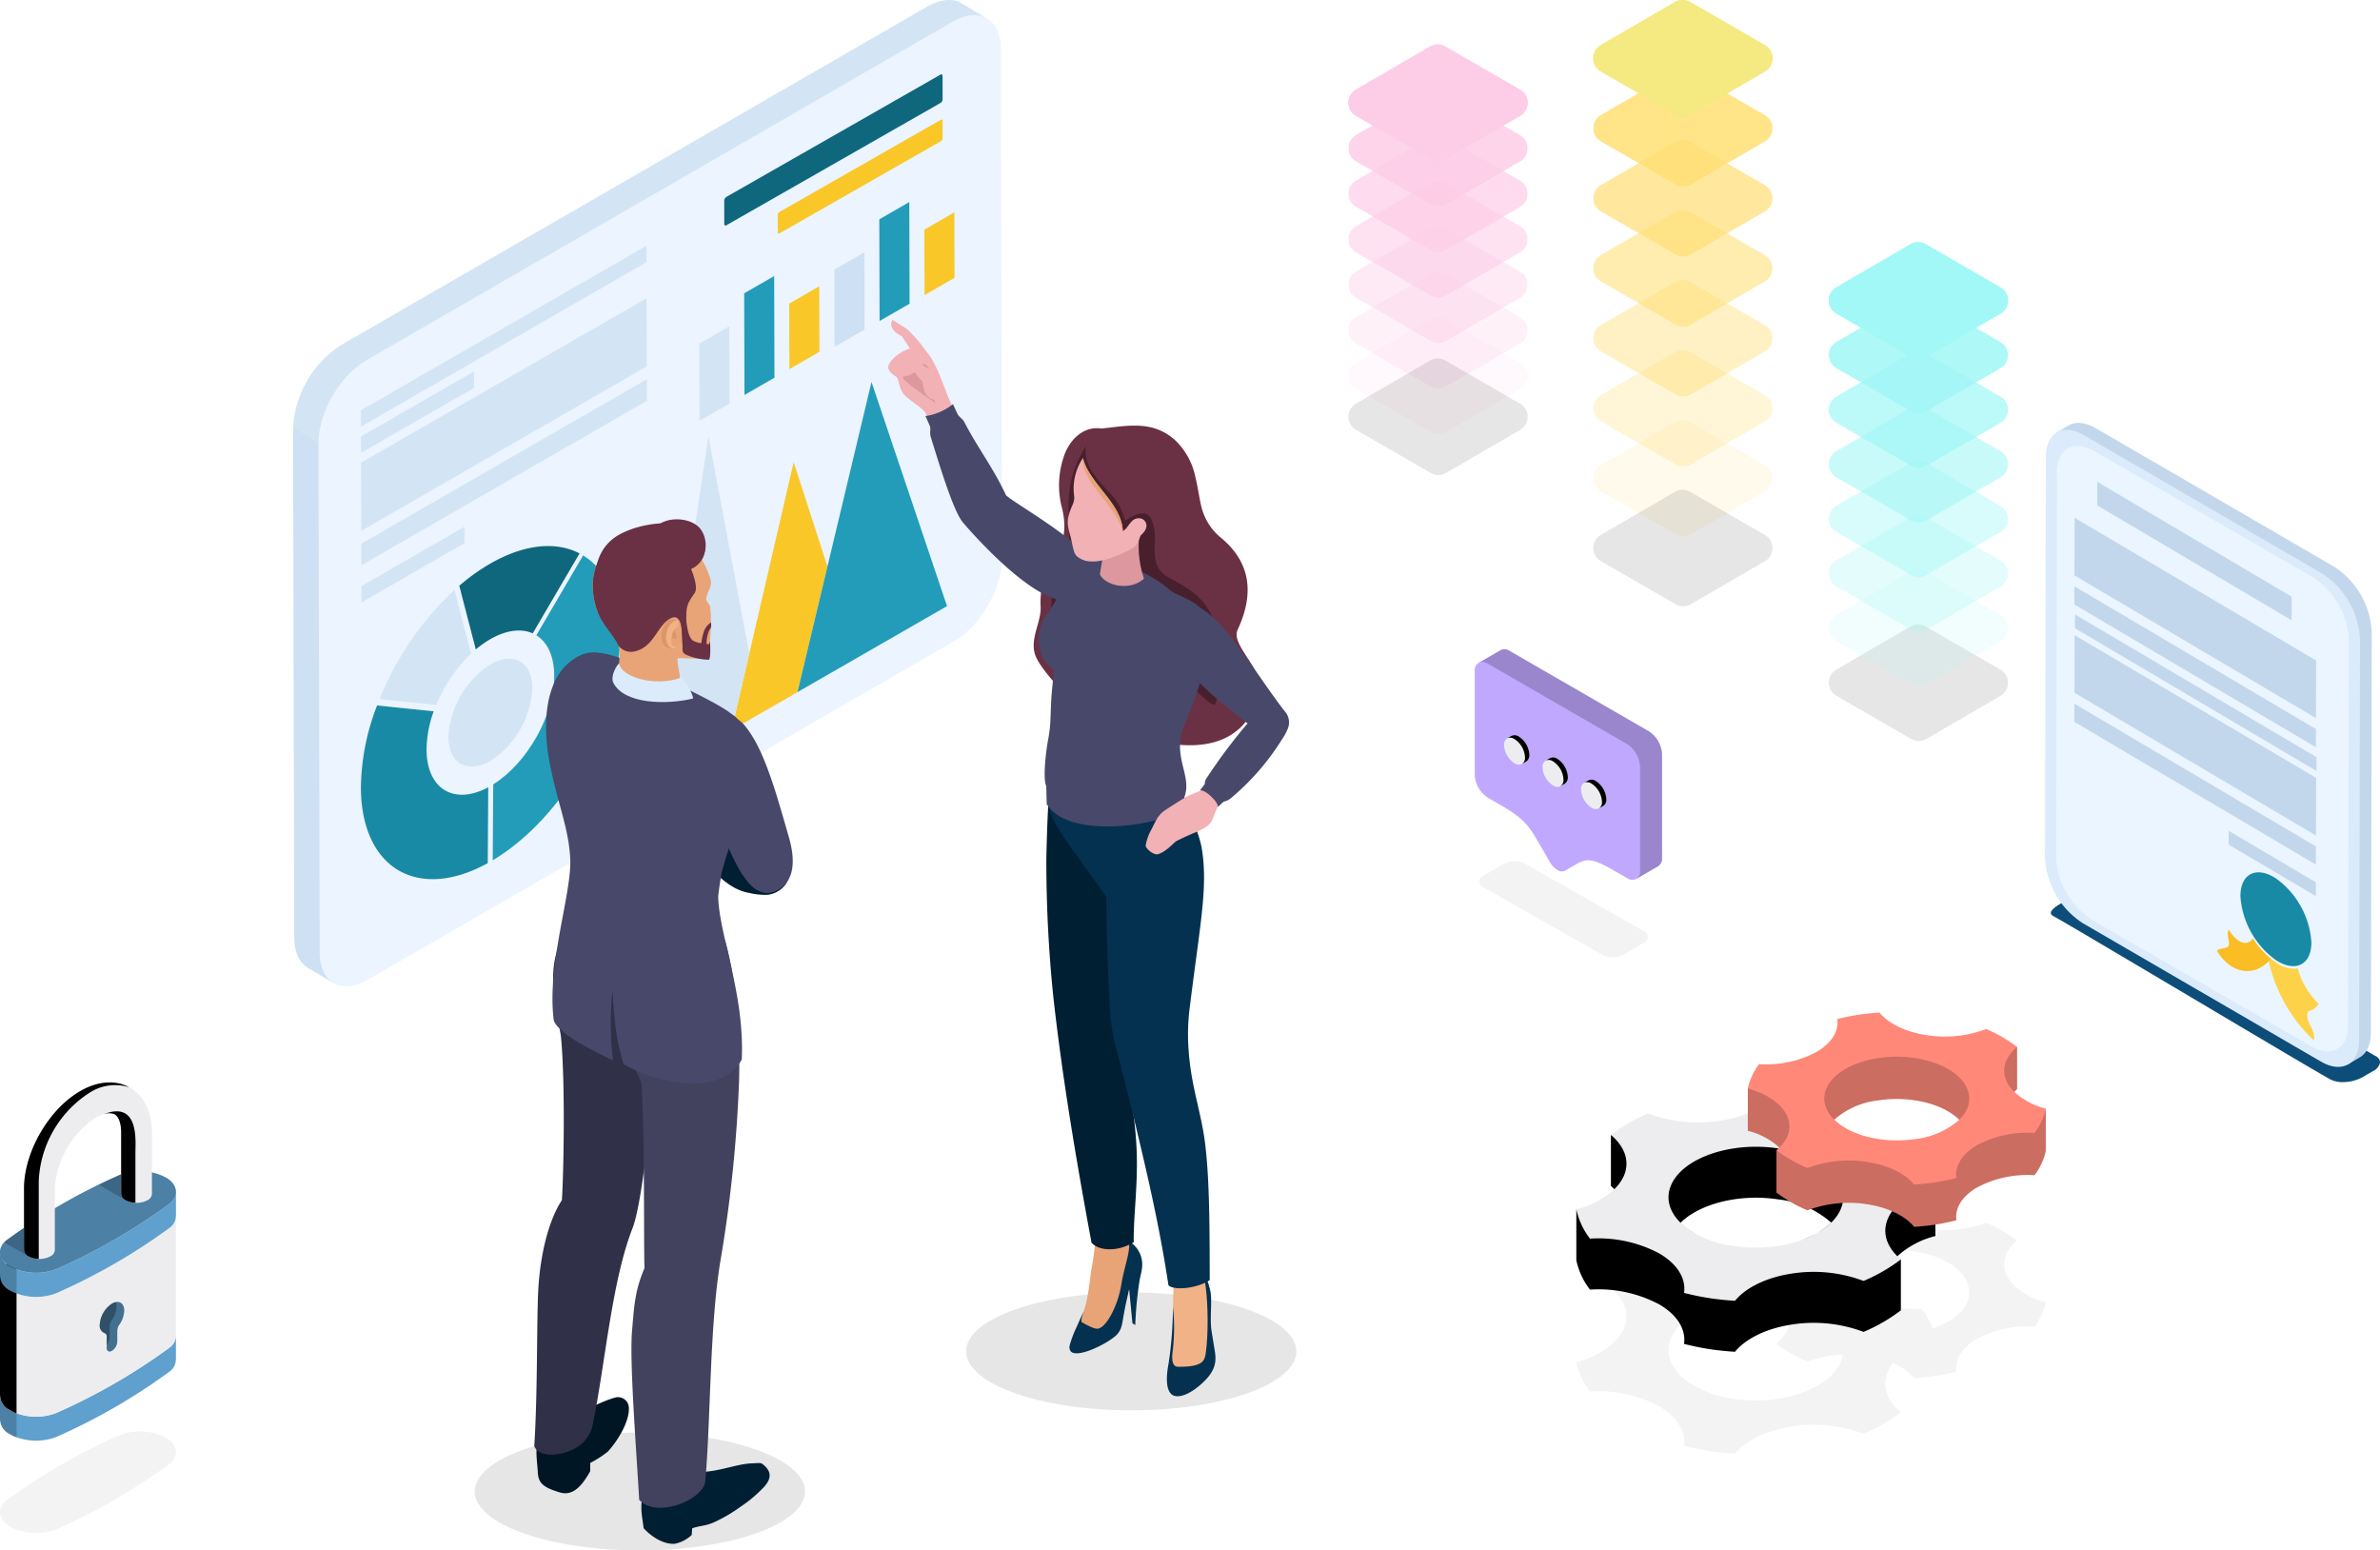<svg xmlns="http://www.w3.org/2000/svg" xmlns:xlink="http://www.w3.org/1999/xlink" width="391.045" height="254.716" viewBox="0 0 391.045 254.716"><defs><style>.a{fill:none;}.b{clip-path:url(#a);}.c{clip-path:url(#b);}.d{fill:#fdcde7;}.e{opacity:0.857;}.f{clip-path:url(#c);}.g{opacity:0.714;}.h{clip-path:url(#d);}.i{opacity:0.571;}.j{clip-path:url(#e);}.k{opacity:0.429;}.l{clip-path:url(#f);}.m{opacity:0.286;}.n{clip-path:url(#g);}.o{opacity:0.143;}.p{clip-path:url(#h);}.q{opacity:0;}.r{clip-path:url(#i);}.bj,.s{opacity:0.1;}.t{clip-path:url(#k);}.u{clip-path:url(#l);}.v{clip-path:url(#m);}.w{clip-path:url(#n);}.x{fill:#a1f7f6;}.y{clip-path:url(#o);}.z{clip-path:url(#p);}.aa{clip-path:url(#q);}.ab{clip-path:url(#r);}.ac{clip-path:url(#s);}.ad{clip-path:url(#t);}.ae{fill:#a2f8f7;}.af{clip-path:url(#w);}.ag{clip-path:url(#x);}.ah{fill:#ffdf75;}.ai{clip-path:url(#y);}.aj{clip-path:url(#z);}.ak{clip-path:url(#aa);}.al{clip-path:url(#ab);}.am{clip-path:url(#ac);}.an{clip-path:url(#ad);}.ao{clip-path:url(#ae);}.ap{clip-path:url(#ag);}.aq{fill:#f5e981;}.ar{fill:#0d4d7a;}.ar,.as,.at,.au,.av,.aw,.ax,.bd,.be,.bf,.bg,.bh,.bi,.bk,.bl,.bm,.bn,.bo,.bp,.bq,.br,.bs,.bt,.bu,.bv,.bw{fill-rule:evenodd;}.as{fill:#c3d7ec;}.at{fill:#dbebfb;}.au{fill:#ebf5ff;}.av{fill:#fdd248;}.aw{fill:#fabd23;}.ax{fill:#198aa6;}.ay{opacity:0.05;}.az{fill:#ededef;}.ba,.bc,.by,.bz{mix-blend-mode:overlay;isolation:isolate;}.bb{fill:#ff8879;}.bc{opacity:0.2;}.bd{fill:#d3e4f5;}.be{fill:#cee0f3;}.bf{fill:#ebf4ff;}.bg{fill:#f9c728;}.bh{fill:#239cb9;}.bi{fill:#0f677d;}.bk{fill:#001624;}.bl{fill:#001f33;}.bm{fill:#303049;}.bn{fill:#42425e;}.bo{fill:#48486a;}.bp{fill:#e8a476;}.bq{fill:#db9669;}.br{fill:#f1b287;}.bs{fill:#6a3144;}.bt{fill:#48202d;}.bu{fill:#f2b1b5;}.bv{fill:#dd979e;}.bw{fill:#043150;}.bx{fill:#5fa0ce;}.by{opacity:0.3;}.bz{opacity:0.5;}.ca{fill:#c0a8ff;}</style><clipPath id="a"><rect class="a" width="29.451" height="71.473" transform="translate(-3309.448 2716.031)"></rect></clipPath><clipPath id="b"><rect class="a" width="29.451" height="19.147" transform="translate(-3309.448 2716.031)"></rect></clipPath><clipPath id="c"><rect class="a" width="29.451" height="19.147" transform="translate(-3309.448 2723.506)"></rect></clipPath><clipPath id="d"><rect class="a" width="29.451" height="19.147" transform="translate(-3309.448 2730.982)"></rect></clipPath><clipPath id="e"><rect class="a" width="29.451" height="19.146" transform="translate(-3309.448 2738.457)"></rect></clipPath><clipPath id="f"><rect class="a" width="29.451" height="19.146" transform="translate(-3309.448 2745.932)"></rect></clipPath><clipPath id="g"><rect class="a" width="29.451" height="19.146" transform="translate(-3309.448 2753.407)"></rect></clipPath><clipPath id="h"><rect class="a" width="29.45" height="19.146" transform="translate(-3309.447 2760.882)"></rect></clipPath><clipPath id="i"><rect class="a" width="29.45" height="19.146" transform="translate(-3309.447 2768.358)"></rect></clipPath><clipPath id="k"><rect class="a" width="29.451" height="19.149" transform="translate(-3309.448 2767.621)"></rect></clipPath><clipPath id="l"><rect class="a" width="29.45" height="19.149" transform="translate(-3230.523 2811.315)"></rect></clipPath><clipPath id="m"><rect class="a" width="29.45" height="81.955" transform="translate(-3230.523 2748.51)"></rect></clipPath><clipPath id="n"><rect class="a" width="29.45" height="19.148" transform="translate(-3230.523 2748.51)"></rect></clipPath><clipPath id="o"><rect class="a" width="29.45" height="19.149" transform="translate(-3230.523 2757.482)"></rect></clipPath><clipPath id="p"><rect class="a" width="29.45" height="19.149" transform="translate(-3230.523 2766.454)"></rect></clipPath><clipPath id="q"><rect class="a" width="29.45" height="19.149" transform="translate(-3230.523 2775.427)"></rect></clipPath><clipPath id="r"><rect class="a" width="29.45" height="19.149" transform="translate(-3230.523 2784.399)"></rect></clipPath><clipPath id="s"><rect class="a" width="29.45" height="19.149" transform="translate(-3230.523 2793.371)"></rect></clipPath><clipPath id="t"><rect class="a" width="29.45" height="19.149" transform="translate(-3230.523 2802.343)"></rect></clipPath><clipPath id="w"><rect class="a" width="29.449" height="99.652" transform="translate(-3269.221 2708.723)"></rect></clipPath><clipPath id="x"><rect class="a" width="29.449" height="19.146" transform="translate(-3269.221 2708.723)"></rect></clipPath><clipPath id="y"><rect class="a" width="29.449" height="19.146" transform="translate(-3269.221 2720.223)"></rect></clipPath><clipPath id="z"><rect class="a" width="29.449" height="19.146" transform="translate(-3269.221 2731.725)"></rect></clipPath><clipPath id="aa"><rect class="a" width="29.449" height="19.146" transform="translate(-3269.221 2743.225)"></rect></clipPath><clipPath id="ab"><rect class="a" width="29.449" height="19.146" transform="translate(-3269.221 2754.726)"></rect></clipPath><clipPath id="ac"><rect class="a" width="29.449" height="19.147" transform="translate(-3269.221 2766.226)"></rect></clipPath><clipPath id="ad"><rect class="a" width="29.449" height="19.147" transform="translate(-3269.221 2777.726)"></rect></clipPath><clipPath id="ae"><rect class="a" width="29.449" height="19.147" transform="translate(-3269.221 2789.228)"></rect></clipPath><clipPath id="ag"><rect class="a" width="29.451" height="19.148" transform="translate(-3269.223 2789.188)"></rect></clipPath></defs><g transform="translate(3531 -2708.723)"><g class="b"><g class="c"><path class="d" d="M-3281.234,2727.756l-12.189,7.084a2.477,2.477,0,0,1-2.485,0l-12.3-7.095a2.484,2.484,0,0,1-.911-3.394,2.492,2.492,0,0,1,.905-.908l12.19-7.083a2.489,2.489,0,0,1,2.49,0l12.294,7.1a2.483,2.483,0,0,1,.908,3.391,2.478,2.478,0,0,1-.9.9"></path></g><g class="e"><g class="f"><path class="d" d="M-3281.234,2735.235l-12.19,7.083a2.477,2.477,0,0,1-2.485.006l-12.3-7.1a2.485,2.485,0,0,1-.909-3.394,2.5,2.5,0,0,1,.9-.905l12.191-7.086a2.489,2.489,0,0,1,2.49,0l12.294,7.1a2.483,2.483,0,0,1,.908,3.391,2.488,2.488,0,0,1-.9.905"></path></g></g><g class="g"><g class="h"><path class="d" d="M-3281.234,2742.707l-12.19,7.083a2.479,2.479,0,0,1-2.485.006l-12.3-7.095a2.484,2.484,0,0,1-.911-3.394,2.482,2.482,0,0,1,.905-.907l12.19-7.084a2.5,2.5,0,0,1,2.49,0l12.294,7.1a2.483,2.483,0,0,1,.908,3.391,2.488,2.488,0,0,1-.9.905"></path></g></g><g class="i"><g class="j"><path class="d" d="M-3281.234,2750.184l-12.19,7.083a2.489,2.489,0,0,1-2.485.006l-12.3-7.095a2.487,2.487,0,0,1-.907-3.4,2.485,2.485,0,0,1,.9-.9l12.19-7.088a2.5,2.5,0,0,1,2.491,0l12.293,7.1a2.483,2.483,0,0,1,.908,3.391,2.488,2.488,0,0,1-.9.905"></path></g></g><g class="k"><g class="l"><path class="d" d="M-3281.234,2757.656l-12.19,7.083a2.492,2.492,0,0,1-2.485.006l-12.3-7.1a2.487,2.487,0,0,1-.907-3.4,2.483,2.483,0,0,1,.9-.9l12.19-7.084a2.5,2.5,0,0,1,2.49,0l12.294,7.1a2.483,2.483,0,0,1,.908,3.391,2.488,2.488,0,0,1-.9.905"></path></g></g><g class="m"><g class="n"><path class="d" d="M-3281.234,2765.133l-12.19,7.083a2.489,2.489,0,0,1-2.485.006l-12.3-7.095a2.487,2.487,0,0,1-.907-3.4,2.485,2.485,0,0,1,.9-.9l12.19-7.084a2.5,2.5,0,0,1,2.49,0l12.294,7.1a2.483,2.483,0,0,1,.908,3.391,2.488,2.488,0,0,1-.9.905"></path></g></g><g class="o"><g class="p"><path class="d" d="M-3281.234,2772.61l-12.19,7.084a2.492,2.492,0,0,1-2.485,0l-12.3-7.094a2.487,2.487,0,0,1-.907-3.4,2.488,2.488,0,0,1,.9-.9l12.19-7.083a2.5,2.5,0,0,1,2.49-.006l12.294,7.1a2.483,2.483,0,0,1,.908,3.391,2.48,2.48,0,0,1-.9.905"></path></g></g><g class="q"><g class="r"><g class="r"><path class="d" d="M-3281.234,2780.083l-12.189,7.083a2.489,2.489,0,0,1-2.485.006l-12.3-7.1a2.487,2.487,0,0,1-.907-3.4,2.493,2.493,0,0,1,.9-.9l12.19-7.083a2.5,2.5,0,0,1,2.49-.006l12.294,7.1a2.483,2.483,0,0,1,.908,3.391,2.488,2.488,0,0,1-.9.905"></path></g></g></g></g><path class="d" d="M-3281.234,2727.756l-12.189,7.084a2.479,2.479,0,0,1-2.485.006l-12.3-7.1a2.484,2.484,0,0,1-.911-3.394,2.492,2.492,0,0,1,.905-.908l12.19-7.083a2.489,2.489,0,0,1,2.49,0l12.294,7.1a2.483,2.483,0,0,1,.908,3.391,2.478,2.478,0,0,1-.9.9"></path><g class="s"><g class="t"><path d="M-3281.234,2779.351l-12.19,7.084a2.492,2.492,0,0,1-2.485,0l-12.3-7.094a2.484,2.484,0,0,1-.911-3.394,2.478,2.478,0,0,1,.905-.908l12.19-7.09a2.5,2.5,0,0,1,2.5,0l12.287,7.1a2.484,2.484,0,0,1,.908,3.392,2.478,2.478,0,0,1-.9.9"></path></g></g><g class="s"><g class="u"><path d="M-3202.308,2823.047l-12.191,7.083a2.474,2.474,0,0,1-2.485,0l-12.292-7.1a2.482,2.482,0,0,1-.913-3.39,2.493,2.493,0,0,1,.9-.906l12.19-7.086a2.5,2.5,0,0,1,2.5,0l12.293,7.1a2.482,2.482,0,0,1,.9,3.392,2.486,2.486,0,0,1-.9.9"></path></g></g><g class="v"><g class="w"><path class="x" d="M-3202.308,2760.238l-12.191,7.083a2.477,2.477,0,0,1-2.485.006l-12.293-7.1a2.482,2.482,0,0,1-.913-3.39,2.476,2.476,0,0,1,.9-.906l12.191-7.084a2.486,2.486,0,0,1,2.5,0l12.284,7.1a2.48,2.48,0,0,1,.912,3.387,2.476,2.476,0,0,1-.907.909"></path></g><g class="e"><g class="y"><path class="x" d="M-3202.308,2769.212l-12.191,7.082a2.474,2.474,0,0,1-2.485,0l-12.293-7.094a2.482,2.482,0,0,1-.913-3.39,2.476,2.476,0,0,1,.9-.906l12.191-7.089a2.5,2.5,0,0,1,2.5,0l12.287,7.1a2.48,2.48,0,0,1,.912,3.387,2.476,2.476,0,0,1-.907.909"></path></g></g><g class="g"><g class="z"><path class="x" d="M-3202.308,2778.181l-12.191,7.083a2.477,2.477,0,0,1-2.485.006l-12.293-7.095a2.487,2.487,0,0,1-.912-3.4,2.5,2.5,0,0,1,.9-.9l12.191-7.085a2.5,2.5,0,0,1,2.5-.006l12.284,7.1a2.479,2.479,0,0,1,.912,3.387,2.476,2.476,0,0,1-.907.909"></path></g></g><g class="i"><g class="aa"><path class="x" d="M-3202.308,2787.155l-12.191,7.084a2.491,2.491,0,0,1-2.485,0l-12.293-7.094a2.488,2.488,0,0,1-.912-3.4,2.5,2.5,0,0,1,.9-.905l12.191-7.083a2.483,2.483,0,0,1,2.5-.006l12.287,7.1a2.48,2.48,0,0,1,.912,3.387,2.476,2.476,0,0,1-.907.909"></path></g></g><g class="k"><g class="ab"><path class="x" d="M-3202.308,2796.129l-12.191,7.084a2.479,2.479,0,0,1-2.485,0l-12.293-7.095a2.482,2.482,0,0,1-.913-3.39,2.491,2.491,0,0,1,.9-.906l12.191-7.089a2.5,2.5,0,0,1,2.5,0l12.287,7.1a2.479,2.479,0,0,1,.912,3.386,2.478,2.478,0,0,1-.907.91"></path></g></g><g class="m"><g class="ac"><path class="x" d="M-3202.308,2805.1l-12.191,7.084a2.463,2.463,0,0,1-2.485,0l-12.293-7.094a2.488,2.488,0,0,1-.912-3.4,2.5,2.5,0,0,1,.9-.905l12.191-7.084a2.5,2.5,0,0,1,2.5-.006l12.287,7.1a2.48,2.48,0,0,1,.912,3.387,2.468,2.468,0,0,1-.907.909"></path></g></g><g class="o"><g class="ad"><path class="x" d="M-3202.308,2814.073l-12.191,7.083a2.494,2.494,0,0,1-2.485.006l-12.293-7.1a2.487,2.487,0,0,1-.918-3.395,2.489,2.489,0,0,1,.906-.911l12.191-7.086a2.5,2.5,0,0,1,2.5,0l12.293,7.1a2.482,2.482,0,0,1,.9,3.392,2.493,2.493,0,0,1-.9.9"></path></g></g><g class="q"><g class="u"><g class="u"><path class="x" d="M-3202.308,2823.047l-12.191,7.083a2.474,2.474,0,0,1-2.485,0l-12.292-7.1a2.482,2.482,0,0,1-.913-3.39,2.493,2.493,0,0,1,.9-.906l12.19-7.086a2.5,2.5,0,0,1,2.5,0l12.293,7.1a2.482,2.482,0,0,1,.9,3.392,2.486,2.486,0,0,1-.9.9"></path></g></g></g></g><path class="ae" d="M-3202.309,2760.238l-12.19,7.083a2.477,2.477,0,0,1-2.485.006l-12.293-7.1a2.482,2.482,0,0,1-.913-3.39,2.476,2.476,0,0,1,.9-.906l12.191-7.084a2.486,2.486,0,0,1,2.5,0l12.284,7.1a2.48,2.48,0,0,1,.912,3.387,2.476,2.476,0,0,1-.907.909"></path><g class="af"><g class="ag"><path class="ah" d="M-3241.011,2720.451l-12.185,7.083a2.5,2.5,0,0,1-2.49.006l-12.3-7.1a2.484,2.484,0,0,1-.9-3.4,2.479,2.479,0,0,1,.9-.9l12.194-7.082a2.486,2.486,0,0,1,2.491,0l12.29,7.093a2.481,2.481,0,0,1,.913,3.387,2.487,2.487,0,0,1-.907.909"></path></g><g class="e"><g class="ai"><path class="ah" d="M-3241.011,2731.95l-12.185,7.078a2.47,2.47,0,0,1-2.49.006l-12.3-7.095a2.484,2.484,0,0,1-.9-3.4,2.486,2.486,0,0,1,.9-.9l12.194-7.084a2.489,2.489,0,0,1,2.491-.006l12.29,7.1a2.481,2.481,0,0,1,.913,3.387,2.487,2.487,0,0,1-.907.909"></path></g></g><g class="g"><g class="aj"><path class="ah" d="M-3241.011,2743.455l-12.185,7.084a2.49,2.49,0,0,1-2.49,0l-12.3-7.095a2.484,2.484,0,0,1-.9-3.4,2.479,2.479,0,0,1,.9-.9l12.194-7.084a2.489,2.489,0,0,1,2.491-.006l12.29,7.1a2.481,2.481,0,0,1,.913,3.387,2.486,2.486,0,0,1-.907.909"></path></g></g><g class="i"><g class="ak"><path class="ah" d="M-3241.011,2754.954l-12.185,7.08a2.5,2.5,0,0,1-2.49.006l-12.3-7.1a2.484,2.484,0,0,1-.9-3.4,2.479,2.479,0,0,1,.9-.9l12.194-7.081a2.492,2.492,0,0,1,2.491-.006l12.29,7.1a2.48,2.48,0,0,1,.913,3.386,2.479,2.479,0,0,1-.907.909"></path></g></g><g class="k"><g class="al"><path class="ah" d="M-3241.011,2766.449l-12.185,7.084a2.5,2.5,0,0,1-2.49.005l-12.3-7.1a2.484,2.484,0,0,1-.9-3.4,2.484,2.484,0,0,1,.9-.9l12.194-7.08a2.489,2.489,0,0,1,2.491-.005l12.29,7.1a2.48,2.48,0,0,1,.913,3.386,2.481,2.481,0,0,1-.907.91"></path></g></g><g class="m"><g class="am"><path class="ah" d="M-3241.011,2777.952l-12.185,7.083a2.5,2.5,0,0,1-2.49.006l-12.3-7.106a2.484,2.484,0,0,1-.9-3.4,2.487,2.487,0,0,1,.9-.9l12.194-7.078a2.5,2.5,0,0,1,2.491-.005l12.29,7.1a2.481,2.481,0,0,1,.913,3.387,2.487,2.487,0,0,1-.907.909"></path></g></g><g class="o"><g class="an"><path class="ah" d="M-3241.011,2789.451l-12.185,7.084a2.5,2.5,0,0,1-2.49.005l-12.3-7.094a2.489,2.489,0,0,1-.9-3.4,2.488,2.488,0,0,1,.9-.9l12.194-7.083a2.5,2.5,0,0,1,2.491-.006l12.29,7.1a2.481,2.481,0,0,1,.913,3.387,2.487,2.487,0,0,1-.907.909"></path></g></g><g class="q"><g class="ao"><g class="ao"><path class="ah" d="M-3241.011,2800.957l-12.185,7.084a2.489,2.489,0,0,1-2.49,0l-12.3-7.095a2.484,2.484,0,0,1-.9-3.4,2.487,2.487,0,0,1,.9-.9l12.194-7.083a2.472,2.472,0,0,1,2.491-.006l12.29,7.1a2.481,2.481,0,0,1,.913,3.387,2.487,2.487,0,0,1-.907.909"></path></g></g></g></g><g class="s"><g class="ap"><path d="M-3241.01,2800.917-3253.2,2808a2.473,2.473,0,0,1-2.484,0l-12.3-7.094a2.485,2.485,0,0,1-.9-3.4,2.472,2.472,0,0,1,.9-.9l12.194-7.09a2.493,2.493,0,0,1,2.495,0l12.285,7.1a2.481,2.481,0,0,1,.913,3.387,2.487,2.487,0,0,1-.907.909"></path></g></g><path class="aq" d="M-3241.01,2720.451l-12.191,7.083a2.488,2.488,0,0,1-2.484.006l-12.3-7.1a2.485,2.485,0,0,1-.9-3.4,2.474,2.474,0,0,1,.9-.9l12.194-7.082a2.493,2.493,0,0,1,2.495,0l12.285,7.093a2.481,2.481,0,0,1,.913,3.387,2.487,2.487,0,0,1-.907.909"></path><path class="ar" d="M-3140.835,2882.143l-44.956-26.529a4.3,4.3,0,0,0-3.5-.294c-.942.49-2.5,1.494-3.181,1.885-.521.3-2.331,1.381-1.2,1.995,3.316,1.8,42.242,25.056,45.609,26.887a4.718,4.718,0,0,0,2.546.391,6.745,6.745,0,0,0,2.758-.822l1.651-.961a2.011,2.011,0,0,0,1.156-1.393C-3139.921,2882.848-3140.212,2882.427-3140.835,2882.143Z"></path><path class="as" d="M-3147.49,2801.823a13.65,13.65,0,0,1,6.186,10.715l-.148,65.908c-.006,1.955-.7,3.331-1.812,3.979l-1.922,1.151c-3.888-2.451-48.3-103.531-47.938-103.75.679-.409,1.349-.823,2.018-1.212,1.375-.814,3.128-.311,4.415.432h0Z"></path><path class="at" d="M-3194.852,2783.752c.011-3.935,2.8-5.528,6.226-3.548l39.2,22.777a13.648,13.648,0,0,1,6.186,10.715l-.148,65.908c-.011,3.935-2.8,5.526-6.227,3.548l-39.2-22.777A13.641,13.641,0,0,1-3195,2849.66Z"></path><path class="au" d="M-3193.024,2786.211c.011-3.785,2.715-5.317,6.042-3.413l35.908,20.7a13.1,13.1,0,0,1,6,10.307l-.143,63.4c-.011,3.785-2.719,5.315-6.042,3.413l-35.908-20.7a13.1,13.1,0,0,1-6-10.307Z"></path><path class="av" d="M-3158.414,2865.784a25.543,25.543,0,0,0,7.6,13.882c.363-1.808-1.575-3.219-1-4.659.144-.36,1.081-.14,1.766-1.388a12.487,12.487,0,0,1-3.4-5.781,5.106,5.106,0,0,1-3.632-1.01A10.592,10.592,0,0,1-3158.414,2865.784Z"></path><path class="aw" d="M-3160.825,2862.905c-1.168,1.5-2.748.516-3.99-1.45-.465.84.292,2.095-.025,2.67-.274.5-1.631.338-1.9.83,2.444,3.966,6.328,4.322,8.855,1.283A14.257,14.257,0,0,1-3160.825,2862.905Z"></path><path class="ax" d="M-3157.039,2853.044c-3.213-2.1-5.841-.806-5.851,2.884a14.083,14.083,0,0,0,5.813,10.517c3.212,2.1,5.84.8,5.851-2.887A14.08,14.08,0,0,0-3157.039,2853.044Z"></path><path class="as" d="M-3150.474,2826.707l.027-9.472-39.692-23.455-.028,9.471,39.693,23.456Zm-.014,4.778-39.693-23.455.009-2.988,39.692,23.455Z"></path><path class="as" d="M-3150.5,2855.943l.007-2.271-14.319-8.449-.006,2.271,14.318,8.449Zm.117-22.826-39.693-23.455-.007,2.271,39.693,23.455.007-2.271Zm-.087,12.878-39.693-23.455.028-9.471,39.692,23.455-.027,9.471Zm-.014,4.779-39.693-23.455.009-2.989,39.692,23.456Z"></path><path class="as" d="M-3154.471,2806.75l-31.947-18.878v3.884l31.947,18.878Z"></path><path class="ay" d="M-3200.051,2919.915a5.9,5.9,0,0,1-1.244-1.694c-.943-2.03-.205-4.086,1.71-5.692a23.129,23.129,0,0,0-5.083-2.929,19.3,19.3,0,0,1-9.85.987c-3.513-.546-6.232-1.942-7.68-3.7-1.179.079-2.366.192-3.548.376s-2.3.421-3.392.7c.274,1.938-.867,3.933-3.44,5.417a12.945,12.945,0,0,1-1.52.7c-.234-.039-.458-.092-.7-.128-1.424-.22-2.855-.357-4.276-.451a9.953,9.953,0,0,1-2.1,1.851c-.265,0-.528.022-.793.01-.187.251-.353.506-.515.764a19.091,19.091,0,0,1-5.842,1.834,23.23,23.23,0,0,1-11.872-1.189,27.947,27.947,0,0,0-6.124,3.53c2.309,1.936,3.2,4.414,2.06,6.86a7.1,7.1,0,0,1-1.5,2.04,14.281,14.281,0,0,1-6.242,3.309,12.032,12.032,0,0,0,2.237,4.822,21.283,21.283,0,0,1,11.32,2.394c3.1,1.788,4.468,4.185,4.14,6.526,1.319.327,2.67.621,4.093.843s2.849.353,4.27.451c1.748-2.122,5.022-3.8,9.255-4.462a23.27,23.27,0,0,1,11.875,1.193,28.15,28.15,0,0,0,6.13-3.535c-2.315-1.935-3.205-4.41-2.065-6.859a6.772,6.772,0,0,1,.775-1.23,9.485,9.485,0,0,1,3.473,2.489c1.179-.082,2.361-.193,3.543-.376s2.3-.428,3.4-.7c-.273-1.942.866-3.93,3.434-5.415a17.652,17.652,0,0,1,9.393-1.987,9.977,9.977,0,0,0,1.857-4A11.868,11.868,0,0,1-3200.051,2919.915Zm-31.354,15.835-.141.1c-.194.13-.391.258-.6.382-.071.042-.143.085-.215.124-.207.121-.415.239-.634.35-.09.046-.185.088-.278.134-.017.006-.033.016-.049.023-.094.045-.185.091-.279.134-.4.186-.817.36-1.25.517a23.471,23.471,0,0,1-11.376,1.013,17.606,17.606,0,0,1-7.268-2.681c-.062-.042-.129-.084-.19-.128s-.112-.091-.171-.133c-.245-.184-.472-.373-.689-.566-.086-.079-.177-.15-.259-.228-.025-.027-.054-.047-.079-.073l.01-.007c-1.874-1.843-2.532-4.1-1.495-6.329,2.058-4.42,9.929-7.049,17.588-5.866.209.033.405.075.61.114a5.486,5.486,0,0,1,.764,1.171c.946,2.034.207,4.087-1.714,5.692a23.38,23.38,0,0,0,5.087,2.933,18.21,18.21,0,0,1,5.81-1.164,5.278,5.278,0,0,1-.419,1.4A8.07,8.07,0,0,1-3231.405,2935.75Zm22.319-11.261.009.007c-.017.017-.04.029-.056.045a8.221,8.221,0,0,1-.674.566c-.091.072-.17.148-.265.216-.071.053-.157.1-.232.151-.1.071-.218.137-.327.2-.186.114-.358.236-.559.347.185-.1.341-.216.513-.324a13.388,13.388,0,0,1-2.785,1.272,12.765,12.765,0,0,0-1.784-3.269,21.278,21.278,0,0,1-11.315-2.387,9.034,9.034,0,0,1-3.492-3.319c1.457-1.726,4.146-3.1,7.614-3.632,6.354-.981,12.886,1.2,14.594,4.868A4.458,4.458,0,0,1-3209.086,2924.489Z"></path><path class="az" d="M-3213.006,2903.42a12.075,12.075,0,0,0-2.24-4.826,21.257,21.257,0,0,1-11.315-2.386c-3.1-1.789-4.476-4.192-4.145-6.527-1.315-.329-2.665-.624-4.088-.843s-2.855-.356-4.276-.451c-1.744,2.119-5.021,3.8-9.255,4.46a23.249,23.249,0,0,1-11.872-1.19,27.947,27.947,0,0,0-6.124,3.53v8.371c.2.17.383.349.563.53A14.278,14.278,0,0,1-3272,2907.4v8.371a12.029,12.029,0,0,0,2.237,4.821,21.283,21.283,0,0,1,11.32,2.394c3.1,1.788,4.468,4.185,4.14,6.526,1.319.327,2.67.621,4.093.843s2.849.353,4.27.451c1.748-2.121,5.022-3.8,9.255-4.462a23.257,23.257,0,0,1,11.875,1.194,28.192,28.192,0,0,0,6.13-3.536v-8.369c-.2-.174-.385-.353-.567-.533a14.334,14.334,0,0,1,6.241-3.306Zm-41.875,6.186c3.185-3.149,9.711-4.819,16.1-3.832a15.8,15.8,0,0,1,8.653,3.807c-3.185,3.15-9.711,4.822-16.1,3.834A15.822,15.822,0,0,1-3254.881,2909.606Z"></path><path class="ba" d="M-3234.881,2912.414a13.122,13.122,0,0,0,4.756-2.833,15.8,15.8,0,0,0-8.653-3.807c-6.392-.987-12.918.683-16.1,3.832a11.287,11.287,0,0,0,2.545,1.844c-3.723-2.02-5.448-5.126-4.03-8.18,2.058-4.421,9.929-7.049,17.588-5.865s12.2,5.72,10.138,10.142C-3229.619,2909.652-3231.921,2911.342-3234.881,2912.414Zm-1.8,5.555c-4.233.661-7.507,2.342-9.255,4.464-1.421-.1-2.845-.233-4.27-.452s-2.774-.517-4.093-.843c.328-2.341-1.045-4.738-4.14-6.527a21.283,21.283,0,0,0-11.32-2.392A12.045,12.045,0,0,1-3272,2907.4v8.371a12.029,12.029,0,0,0,2.237,4.821,21.283,21.283,0,0,1,11.32,2.394c3.1,1.788,4.468,4.185,4.14,6.526,1.319.327,2.67.621,4.093.843s2.849.353,4.27.451c1.748-2.121,5.022-3.8,9.255-4.462a23.257,23.257,0,0,1,11.875,1.194,28.192,28.192,0,0,0,6.13-3.536v-8.369a28.159,28.159,0,0,1-6.13,3.534A23.28,23.28,0,0,0-3236.685,2917.969Zm23.679-14.549c-3.676,1.007-6.6,2.9-7.739,5.349s-.25,4.924,2.065,6.86c-.2-.174-.385-.353-.567-.533a14.334,14.334,0,0,1,6.241-3.306Zm-51.255-1.372c1.138-2.447.249-4.925-2.06-6.861v8.371c.2.17.383.349.563.53A7.119,7.119,0,0,0-3264.261,2902.048Z"></path><path class="bb" d="M-3243.826,2894.5a11.882,11.882,0,0,1,5.179,2.743c-.151.147-.3.3-.471.441v6.945a23.262,23.262,0,0,0,5.087,2.933,19.255,19.255,0,0,1,9.854-.987c3.513.546,6.23,1.938,7.68,3.7,1.179-.082,2.361-.194,3.543-.377s2.3-.425,3.4-.7c-.273-1.942.866-3.934,3.434-5.417a17.679,17.679,0,0,1,9.393-1.985,10,10,0,0,0,1.857-4v-6.945a11.856,11.856,0,0,1-5.179-2.746c.149-.151.3-.3.466-.441v-6.944a23.131,23.131,0,0,0-5.083-2.93,19.317,19.317,0,0,1-9.85.987c-3.513-.545-6.232-1.942-7.68-3.7-1.179.078-2.366.192-3.548.375s-2.3.422-3.392.7c.274,1.938-.867,3.933-3.44,5.417a17.645,17.645,0,0,1-9.39,1.981,10.007,10.007,0,0,0-1.858,4.006Zm27.565,1.348c-5.3.82-10.717-.566-13.36-3.182a13.1,13.1,0,0,1,7.182-3.158c5.3-.821,10.718.565,13.362,3.182A13.175,13.175,0,0,1-3216.261,2895.849Z"></path><path class="bc" d="M-3230.853,2890.98c-1.707-3.668,2.064-7.438,8.414-8.419s12.886,1.2,14.594,4.868c1.177,2.534-.256,5.111-3.345,6.791a9.489,9.489,0,0,0,2.113-1.529c-2.644-2.617-8.059-4-13.362-3.182a13.1,13.1,0,0,0-7.182,3.158,10.906,10.906,0,0,0,3.947,2.351C-3228.13,2894.129-3230.04,2892.726-3230.853,2890.98Zm-3.178,9.639a23.432,23.432,0,0,1-5.087-2.934v6.945a23.262,23.262,0,0,0,5.087,2.933,19.255,19.255,0,0,1,9.854-.987c3.513.546,6.23,1.938,7.68,3.7,1.179-.082,2.361-.194,3.543-.377s2.3-.425,3.4-.7c-.273-1.942.866-3.934,3.434-5.417a17.679,17.679,0,0,1,9.393-1.985,10,10,0,0,0,1.857-4v-6.945a9.986,9.986,0,0,1-1.857,4,17.643,17.643,0,0,0-9.393,1.987c-2.568,1.484-3.707,3.472-3.434,5.415-1.1.271-2.216.515-3.4.7s-2.364.294-3.543.377c-1.45-1.764-4.167-3.159-7.68-3.706A19.3,19.3,0,0,0-3234.031,2900.619Zm-9.795-6.118a11.882,11.882,0,0,1,5.179,2.743c-.151.147-.3.3-.471.441,1.921-1.6,2.66-3.657,1.714-5.692s-3.371-3.6-6.422-4.436Zm43.775-6.392c.149-.151.3-.3.466-.441v-6.944c-1.915,1.6-2.653,3.662-1.71,5.692A5.912,5.912,0,0,0-3200.051,2888.109Z"></path><path class="bd" d="M-3474.991,2765.426a17.333,17.333,0,0,0-7.854,13.6l4.052,5.181,3.637-.712c1.989-3.475,9.639-6.508,7.853-13.6l74-40.428,22.346-15.2h0l1.875-2.653c-1.344-.769-2.653-1.6-3.958-2.363-1.746-1.033-3.971-.394-5.606.548h0Z"></path><path class="be" d="M-3482.657,2862.707c.007,2.482.886,4.23,2.3,5.052l4.116,2.439a8.543,8.543,0,0,0,.909-3.234l.363.211,2.178-51.485-2.365-32.192-7.689-4.469Z"></path><path class="bf" d="M-3366.567,2716.784c-.014-5-3.553-7.018-7.905-4.5l-96.346,55.625c-4.348,2.511-7.868,8.608-7.853,13.6l.187,83.678c.014,5,3.557,7.016,7.906,4.5l96.344-55.625c4.354-2.513,7.869-8.608,7.855-13.6Z"></path><path class="bg" d="M-3396.4,2755.768l.032,10.755-4.926,2.833-.032-10.754Z"></path><path class="bd" d="M-3411.181,2762.347l.037,12.676-4.926,2.833-.037-12.676Z"></path><path class="bh" d="M-3403.8,2754.076l.049,16.7-4.927,2.833-.049-16.7Z"></path><path class="bg" d="M-3374.2,2743.613l.032,10.754-4.926,2.833-.031-10.754Z"></path><path class="be" d="M-3388.984,2750.191l.037,12.676-4.926,2.833-.037-12.676Z"></path><path class="bh" d="M-3381.6,2741.92l.049,16.7-4.927,2.833-.049-16.7Z"></path><path class="bg" d="M-3400.6,2784.656l.056.171,1.937,5.98.15.464,1.859,5.739.15.464,1.406,4.342-4.919,20.617,9.775-5.622-15.845,9.114-4.762,2.739,2.912-12.572,1.174-5.066.145-.627,1.9-8.2.147-.634,1.82-7.856.146-.634,1.9-8.185Z"></path><path class="bh" d="M-3387.807,2771.478l1.546,4.588.154.455,2,5.942.155.46,1.922,5.7.156.46,2.006,5.954.153.455,2,5.936.153.455,2,5.925.165.489-14.794,8.509-9.775,5.622,4.919-20.617,1.425-5.97.152-.638,1.883-7.892.152-.637,1.962-8.223.15-.629Z"></path><path class="bd" d="M-3414.6,2780.43l.729,3.872.092.49,1.205,6.407.093.49,1.2,6.4.093.5,1.156,6.144.093.5,1.207,6.414.093.49.745,3.962-2.912,12.572,4.762-2.739-16.824,9.677.1-.639,1.159-7.74.089-.594,1.162-7.756.089-.594,1.165-7.778.09-.6,1.116-7.451.09-.6,1.163-7.762.089-.595,1.164-7.77.089-.594Z"></path><path class="bh" d="M-3435.19,2799.973c3.721,2.257,6.019,6.936,6.037,13.543.039,13.381-9.287,29.651-20.891,36.544.026-3.26.055-7.62.083-12.472,5.591-3.487,10.041-11.355,10.023-17.845-.01-3.232-1.126-5.529-2.938-6.65C-3439.9,2808.006-3437.213,2803.422-3435.19,2799.973Z"></path><path class="bd" d="M-3450.45,2817.88c3.8-2.192,6.9-.422,6.916,3.939a15.181,15.181,0,0,1-6.871,11.9c-3.795,2.19-6.9.42-6.914-3.943A15.179,15.179,0,0,1-3450.45,2817.88Z"></path><path class="bi" d="M-3450.5,2801.352c5.706-3.294,10.893-3.7,14.725-1.709-2.025,3.453-4.713,8.039-7.694,13.136-1.861-.834-4.311-.58-6.995.969a16.421,16.421,0,0,0-2.358,1.668c-1.048-4.015-2-7.694-2.713-10.464A33.609,33.609,0,0,1-3450.5,2801.352Z"></path><path class="ax" d="M-3469.043,2824.622c2.459.257,5.745.6,9.306.956a18.684,18.684,0,0,0-1.177,6.276c.018,6.507,4.521,9.217,10.134,6.212-.027,4.844-.056,9.2-.081,12.461-11.519,6.341-20.8.861-20.841-12.445A38.347,38.347,0,0,1-3469.043,2824.622Z"></path><path class="bd" d="M-3456.324,2805.649c.7,2.723,1.644,6.363,2.717,10.469a24.705,24.705,0,0,0-5.725,8.409c-3.689-.372-6.912-.706-9.3-.954A49.876,49.876,0,0,1-3456.324,2805.649Z"></path><path class="bg" d="M-3376.132,2728.555c0-.173-.123-.242-.273-.156l-26.535,15.155a.6.6,0,0,0-.271.469l.007,2.887c0,.172.123.242.273.155l26.535-15.154a.6.6,0,0,0,.27-.469Z"></path><path class="bd" d="M-3471.609,2807.693l16.921-9.732-.008-2.684-16.921,9.733.008,2.683Zm-.093-31.565.008,2.684,46.906-27.018-.008-2.684-46.906,27.018Zm18.59-6.376.008,2.684-18.578,10.686-.007-2.684,18.577-10.686Zm-18.532,26.184-.033-11.193,46.907-27.018.033,11.193-46.907,27.018Zm.006,2.117,46.907-27.019.01,3.532-46.906,27.018Z"></path><path class="bi" d="M-3376.134,2721.2c0-.228-.163-.32-.362-.206l-35.153,20.076a.8.8,0,0,0-.359.622l.009,3.825c0,.229.163.321.361.206l35.153-20.076a.787.787,0,0,0,.359-.622Z"></path><ellipse class="bj" cx="27.132" cy="9.683" rx="27.132" ry="9.683" transform="translate(-3453 2944.072)"></ellipse><path class="bk" d="M-3431.128,2947.207a17.606,17.606,0,0,1-2.9,1.865v1.359c-1.553,2.8-3.051,4.068-5.017,3.472-2.741-.832-3.571-1.526-3.6-3.542-.313-3.435-.382-4.078.517-6.607a19.467,19.467,0,0,1,5.939-2.858c1.592-.521,3.991-1.951,6.3-2.579a1.782,1.782,0,0,1,2.215,1.7C-3427.554,2942.164-3429.4,2945.316-3431.128,2947.207Z"></path><path class="bl" d="M-3422.966,2953.073c.765-.211,2.741-3.307,5.509-2.7,3.325.73,7.186-1.207,10.185-1.244.534-.007,1.21-.144,1.535.1,1.427,1.095,1.6,2.23.372,3.67a21.605,21.605,0,0,1-3.958,3.363,25.328,25.328,0,0,1-4.474,2.608c-1.347.575-2.255.5-3.473.941l-.078,1.091a5.745,5.745,0,0,1-2.736,1.44c-1.716.155-3.727-.975-5.172-2.56-.166-1.8-.791-3.6.111-6.247Z"></path><path class="bm" d="M-3422.092,2870.667c-.9,7.228-2.658,33.871-4.993,39.875-3.511,9.026-4.506,22.813-6.637,32.738a5.9,5.9,0,0,1-2.905,3.468c-2.482,1.282-5.915,1.4-6.589-.454.579-9.155.374-20.707.664-25.8.326-5.706,1.688-11.274,3.872-14.6.283-4.085.581-19.189-.143-26.759-.261-2.731-3.608-12.243,1.541-18.277Z"></path><path class="bn" d="M-3412.6,2915.69c-1.82,10.742-1.588,25.819-2.525,36.519-.6,3.072-8.025,5.979-10.853,2.923-.529-9.141-1.6-22.755-1.175-27.777.358-4.179.472-6.6,2.041-10.28-.136-3.967.071-23.032-.525-30.52-2.058-4.479-6.08-12.184-1.708-20.63,3.468,1.345,11.924.593,15.453-2.777,1.636,5.6,2.549,13.939,2.331,22.994A225.329,225.329,0,0,1-3412.6,2915.69Z"></path><path class="bl" d="M-3414.13,2851.425c-2.55-7.97,5.532-8.646,6.733-7.788,7.423,5.3,6.759,8.161,5.51,10.328a4.285,4.285,0,0,1-2.96,1.759,10.852,10.852,0,0,1-3.035-.3C-3410.115,2855.066-3412.244,2853.517-3414.13,2851.425Z"></path><path class="bo" d="M-3435.247,2816.212c-6.457,2.672-6.619,11.464-5.509,17.489,1.26,6.833,3.146,10.68,3.445,16.015.321,5.713-3.9,17.423-2.7,26.656.835,2.443,7.818,5.6,9.733,6.587a50.273,50.273,0,0,1-.087-11.522c.315,5.31.678,8.411,1.823,12.106a24.469,24.469,0,0,0,10.789,3.166v.016a12.975,12.975,0,0,0,1.979-.073,9.275,9.275,0,0,0,4.617-1.6,6.123,6.123,0,0,0,2.034-2.278c.487-10.829-3.763-20.494-3.871-26.792.142-1.275.331-2.555.55-3.828,1.683-6.572,6.491-16.948,3.983-23.385a6.755,6.755,0,0,0-2.518-2.874c-1.717-1.38-6.726-3.751-10.224-5.534l.012.262c-3.852-2.23-8.094-4.23-11.223-4.636A5.621,5.621,0,0,0-3435.247,2816.212Z"></path><path class="bp" d="M-3415.052,2816.789c-.783.388-4.758-.176-4.642.18.052,1.593.482,2.625.694,4.573-.1,1.762-10.136,2.325-10.4-2.3.174-1.96.393-4.423-.175-5.341-.925-1.5-2.828-3.164-3.5-5.433-1.078-3.627-.686-7.656,2.7-10.341,6.175-4.9,14.071-1.414,16.072,5.758.39,1.4-.714,2.159-.675,3.356.007.234.318.479.569,1C-3414.065,2808.961-3414.091,2816.313-3415.052,2816.789Z"></path><path class="bp" d="M-3415.214,2816.789a6.356,6.356,0,0,1-3.41-.415,5.994,5.994,0,0,1-1.515-1.05c-.529-.214-1.705-1.884.117-4.542,1.776-2.592-8.982,4.042-9.552,3.121-.925-1.5-2.828-3.164-3.5-5.433-1.078-3.627-.686-7.656,2.7-10.341,6.175-4.9,14.071-1.414,16.072,5.758.39,1.4-.714,2.159-.675,3.356.007.234.318.479.569,1C-3414.065,2808.961-3414.271,2816.282-3415.214,2816.789Z"></path><path class="bq" d="M-3419.639,2810.86c-2.212-2.062-4.348,4.5-.788,4.429C-3421.816,2813.818-3420.761,2811.489-3419.639,2810.86Z"></path><path class="br" d="M-3419.649,2811.818c.331-.917.052-1.251-.352-1.152a2.611,2.611,0,0,0-1.4,1.7c-.528,1.533.229,3.47,1.71,2.714-1.274.073-1.154-1.462-.773-2.409C-3420.206,2812.024-3419.8,2811.568-3419.649,2811.818Z"></path><path class="bq" d="M-3420.235,2812.233c.356.663.48,1.057.365,1.285-.08.159-.325.339-.727-.05A2.289,2.289,0,0,1-3420.235,2812.233Z"></path><path class="bs" d="M-3429.381,2814.8c-1.027-2.156-2.85-3.486-3.694-6.332-1.078-3.627-.686-7.656,2.7-10.341a9.664,9.664,0,0,1,14.05,1.7c.176.272-1.683,1.146-1.067,2.509.879,2.308.862,3.344.506,3.85-1.375,1.963-1.4,2.243-1.326,5.231l-.777.628c-.322-2.345-1.364-2.161-2.378-1.377-1.769,1.367-2.449,4.473-5.394,5.082A2.582,2.582,0,0,1-3429.381,2814.8Z"></path><path class="bs" d="M-3418.246,2810.753c.235,1.464.335,2.391.971,3.126a3.066,3.066,0,0,0,1.509.5,8.81,8.81,0,0,1,.327-1.614,3,3,0,0,1,1.258-1.777,1.869,1.869,0,0,1-.059.954,2.327,2.327,0,0,0-.484,1.1,4.716,4.716,0,0,0-.176,1.474c.156.015.287.042.4.058.057.008.062-.418.172-.408.052,1.213.069,2.838-.206,2.945a9.883,9.883,0,0,1-3.469-.709c-1.1-.447-.778-.689-.881-1.991-.085-1.073-.082-2.289-.23-3.435Z"></path><path class="bs" d="M-3433.142,2806.13c1.1-.8,3.595-1.6,8.293-1.934a17.821,17.821,0,0,0,7.486-2.031,3.784,3.784,0,0,0,1.249-5.978c-2.424-2.152-8.694-1.928-12.866.221C-3432.029,2797.978-3433.713,2801.09-3433.142,2806.13Z"></path><path class="bs" d="M-3415.8,2800.779c-.917,1.148-4.852-1.507-10.361-.494,1.18-3.638,1.862-4.41,3.516-5.475,2.157-1.388,5.788-.821,6.927,1.091A4.582,4.582,0,0,1-3415.8,2800.779Z"></path><path class="at" d="M-3429.267,2817.653c.162,2.262,5.881,3.965,10.041,2.437l-.074-.44c.468.348,2.149,2.822,2.169,3.836-4.5,1.074-11.392.9-13.114-2.627C-3430.622,2820.088-3430.124,2818.613-3429.267,2817.653Z"></path><path class="bo" d="M-3408.683,2827.875c3.223,3.785,5.2,11.114,7.3,18.386,1.534,5.293.064,7.782-2.012,8.788-2.193,1.062-4.538.115-7.121-5.366a45.636,45.636,0,0,1-2.789-7.1c-1.234-4.119-3.669-12.143-.351-15.251C-3411.98,2825.768-3410,2826.324-3408.683,2827.875Z"></path><ellipse class="bj" cx="27.132" cy="9.683" rx="27.132" ry="9.683" transform="translate(-3372.264 2921.059)"></ellipse><path class="bs" d="M-3350.026,2779.13c-2.711-.42-4.854,1.445-5.94,3.936a14.693,14.693,0,0,0-.663,8.662c1.767,6.432-1.582,8.763-2.727,11.76a13.06,13.06,0,0,0-.661,4.957c.088,2.638-1.951,5.459-.784,8.162,1.289,2.985,7.315,8.932,9.907,10.422,17.74,8.037,24.9,3.161,26.867-4.5.929-3.62-4.818-7.779-3.627-10.336,2.832-6.082,2.1-11.21-2.916-15.273a9.311,9.311,0,0,1-2.652-3.747c-.6-1.381-.818-3.874-1.408-6.236a11.552,11.552,0,0,0-3.138-5.75C-3341.419,2777.748-3345.558,2778.637-3350.026,2779.13Z"></path><path class="bt" d="M-3352.614,2782.03a6.569,6.569,0,0,0,1.453,4.736c2.423,3.421,3.7,3.153,5.023,7.509,2.18-1.455,3.677-1.677,4.306-.248,1.01,2.3.373,3.657.608,6.034.383,3.864,3.082,3.3,6.661,6.317,2.5,2.108,5.906,7.487,3.3,17.828-.532,2.106-7.292-8.423-14.91-8.423l-6.28-1.57c-2.523-2.271-4.314-2.566-5.173-3.937s-.829-3.231.084-5.74c.836-2.294,2.229-4.244,2.24-6.036C-3355.267,2792.34-3356.456,2788.39-3352.614,2782.03Z"></path><path class="bu" d="M-3373.552,2777.486q-.7-1.365-1.338-2.791c-.946-2.146-1.542-4.223-2.66-6.358-1.01-1.93-2.089-2.8-2.811-2.655-2.866.59-4.217,2.1-4.616,3.016-.17.389-.22,1.028,1.369,2.012.546,1.547.461,2.345,1.681,3.344,1.484,1.217,2.357,1.632,2.952,2.451a15.855,15.855,0,0,1,1.012,2.507Z"></path><path class="bu" d="M-3382.009,2762.761l-2.34-1.478c-.7,1.183.471,2.175,1.527,2.684l.944,1.415,1.542,2.419c-.122-.5,1.8-.645,1.624-1.154A19.375,19.375,0,0,0-3382.009,2762.761Z"></path><path class="bv" d="M-3378.38,2769.242c-1.031-1.541-1.345-.056-2.386.668a4.481,4.481,0,0,1-1.9.7c-.294.574,4.61,3.745,5.414,4.394-.543-1.337-1.422-3.077-.99-3.778Z"></path><path class="bu" d="M-3377.093,2774.472c-2-.17-2.187-1.973-2.342-3.085a9.334,9.334,0,0,1-1.383-1.668c-2.061-.647-2.508-1.023-2.1-2,.709.11,2.36.507,2.955.661,3.054,1.827,3.588,1.941,4.781,6.335l-1.278.806Z"></path><path class="bo" d="M-3365.691,2790.112c-2.159-4.619-4.726-7.892-6.886-12.088-.243-.471-.86-.8-1.092-1.28q-.387-.8-.751-1.626a9.435,9.435,0,0,1-4.524,1.961c.258.538.335.768.719,1.615.209.606-.072,1.1.156,1.83,1.444,4.645,3.728,12.241,5.3,14.057,1.557,1.829,16.064,18.493,20.2,10.884,1.4-2.573,1.729-3.16.339-5.075C-3354.93,2796.677-3363.776,2791.736-3365.691,2790.112Z"></path><path class="br" d="M-3333.722,2915.612a21.656,21.656,0,0,0,.5,2.406,27.376,27.376,0,0,1,.863,4.091,37.145,37.145,0,0,1,.175,7.558c-.084,1.067-.479,1.578-.58,3.038l-5.943,1.892c.137-1.263.316-3.194.4-5.322.071-1.9.053-3.966.047-5.853-.006-2.167.176-4.138.027-5.333Z"></path><path class="bw" d="M-3333.371,2917.561a11.375,11.375,0,0,1,1.271,3.445c.271,1.664-.161,4.376.173,6.436l.53,3.271c.308,1.9-.005,3.3-1.972,5.159-1.783,1.689-3.626,2.526-4.735,2.153-.818-.275-1.607-1.549-.894-5.274a64.968,64.968,0,0,0,.723-9.343,32.907,32.907,0,0,1-.07,7.5c-.1.9-.156,2.343.894,2.357,4.343.055,4.408-1.12,4.589-2.481C-3332.379,2927.142-3332.506,2920.8-3333.371,2917.561Z"></path><path class="bp" d="M-3345.437,2912.58c2.689,3.307-.318,2.793-.06,7.159.023.385-1.462,7.048-1.462,7.048s-3.992,1.11-4.294,1.068-2.778-.905-2.778-.905c.194-.364.438-1.246.6-1.58,1.082-2.3,1.35-5.048,1.7-7.812a45.322,45.322,0,0,0,.729-5.372Z"></path><path class="bw" d="M-3352.908,2924.154c-.43.788-.892,1.918-1.287,2.77a17.292,17.292,0,0,0-1.007,2.683,1.26,1.26,0,0,0,.091,1.079c.964,1.293,5.794-1.066,7.413-2.5,1.046-.924,1.066-2.016,1.311-3.35.37-2,.432-2.227.912-4.285l.544,5.585.46.279a61.827,61.827,0,0,1,.691-7.229c.14-.775.379-1.658.412-2.087a4.43,4.43,0,0,0-2.2-4.485c.422,1.538-.693,4.039-1.2,7.188-.531,3.3-2.356,6.9-3.791,7.2-.6.128-1.94-.626-2.667-1.04C-3353.5,2925.813-3353.19,2924.869-3352.908,2924.154Z"></path><path class="bl" d="M-3358.6,2838.782c-.16,1.518-.363,5.281-.48,10.99a218.42,218.42,0,0,0,1.2,23.235c1.526,13.405,3.763,26.621,6.222,39.876,1.152,1.334,4.232,1.584,6.936-.079-.075-4.316.772-9.747.448-15.765-.447-8.292-2.544-15.593-3.143-23.248a266.506,266.506,0,0,0,1.942-34.067Z"></path><path class="bw" d="M-3339.047,2833.957c1.638,5.32,4.9,10.2,5.541,14.37.963,6.271-.288,12.044-1.986,25.691a34.438,34.438,0,0,0-.213,7.209c.387,5.93,2.046,10.112,2.691,15.224.777,6.157.756,14.386.778,22.571-1.789,1.27-5.7,1.822-6.777.875-1.511-9.98-3.611-18.8-5.511-26.744-.876-3.658-1.856-7.491-3-11.855a33.136,33.136,0,0,1-1.087-6.459c-.34-5.821-.587-12.805-.623-18.781-4.809-6.973-7.934-10.4-9.238-14.027a16.179,16.179,0,0,1,.576-5.213Z"></path><path class="bo" d="M-3336.336,2827.652c-2.3,5.329,1.327,8.406-.083,12.077l.689,1.6c-4.2,3.018-19.521,5.493-23.29-.49l-.079-2.984c-.649-1.429.1-6.529.286-7.481.6-3.03.322-4.637.653-8.141.088-.938.181-1.886.275-2.833.02-.2.039-.391.056-.585a5.717,5.717,0,0,1-2.3-3.361,7.157,7.157,0,0,1,1.152-5.8,25.549,25.549,0,0,0,2.6-4.6,20.846,20.846,0,0,1,.58-2.633,4.353,4.353,0,0,1,.7-1.438c.955-1.364,2.67-2.056,5.655-.8,2.682,1.125,7.422,2.593,10.493,5.347,1.184,1.062,4.039,1.592,5.55,3.513a6.049,6.049,0,0,1,.95,2.9C-3332.126,2816.644-3334.44,2823.263-3336.336,2827.652Z"></path><path class="bv" d="M-3343.671,2795.687a16.517,16.517,0,0,0,.629,8.093c-2.271,2.1-6.309,1.209-7.248-.7.2-1.233.429-2.365.562-3.629Z"></path><path class="bu" d="M-3353.052,2783.95a9,9,0,0,0-1.474,6.162,2.652,2.652,0,0,1-.212,1.472c-1.059,2.39-.964,3.131-.439,5.046.51,1.862.476,2.836,1.111,3.475a3.7,3.7,0,0,0,2.455.86c1.694.107,4.6-1.011,6.3-1.936,1.254-.686,1.206-1.155,1.735-2.343,1.77-1.54.624-2.664.031-2.779-1.7-.33-1.976,1.629-2.984,2.063C-3346.366,2792.527-3352.927,2786.715-3353.052,2783.95Z"></path><path class="bp" d="M-3353.052,2783.95c.952,4.228,6.473,7.428,6.519,12.02C-3348.043,2791.2-3353.4,2787.931-3353.052,2783.95Z"></path><path class="bu" d="M-3333.546,2838.473c-.746.451-2.1.89-2.649,1.217-.282.168-2.309,1.429-3.449,2.2-1.218.819-1.563,2-2.29,3.314a8.236,8.236,0,0,0-.82,2.381c-.078.553,1.329,1.618,1.926,1.486,1.357-.3,2.743-1.967,3.1-2.153,3.041-1.577,4.5-1.732,5.6-2.987.469-.536.756-2.1,1.724-3.51l-1.864-1.688Z"></path><path class="bo" d="M-3333.547,2808.732c4.516,2.846,9.137,11.064,13.609,16.812a2.731,2.731,0,0,1,.436,3.1,8.546,8.546,0,0,1-.879,1.581,40.426,40.426,0,0,1-8.4,9.649,2.719,2.719,0,0,1-1.168.549c-.285.236-.684.661-.989.908.378-.486-1.883-2.922-2.907-2.759.263-.326.532-.68.805-1.055a1.5,1.5,0,0,1,.3-.968,90.053,90.053,0,0,1,6.718-8.976c-3.032-2.449-6.335-4.856-8.714-7.6-.621-.718-.955-1.065-1.566-1.81C-3340.911,2812.544-3336.541,2806.846-3333.547,2808.732Z"></path><path class="ay" d="M-3511.315,2944.488a9.37,9.37,0,0,1,7.314.3c.12.072.238.136.354.2,1.823,1.054,2.115,2.969.522,4.223a98.41,98.41,0,0,1-18.646,10.768,9.363,9.363,0,0,1-7.311-.305c-.117-.069-.236-.139-.352-.2-1.828-1.049-2.117-2.971-.527-4.223A98.513,98.513,0,0,1-3511.315,2944.488Z"></path><path class="bx" d="M-3502.106,2928.151s0-.006,0-.006a2.418,2.418,0,0,1-1.019,1.956,98.566,98.566,0,0,1-18.646,10.762,9.338,9.338,0,0,1-7.311-.3c-.122-.069-.236-.136-.357-.205a2.749,2.749,0,0,1-1.541-2.3s0,0,0,.006H-3531l0,3.941h.02a2.741,2.741,0,0,0,1.541,2.3c.116.066.235.135.354.205a9.363,9.363,0,0,0,7.311.3,98.68,98.68,0,0,0,18.646-10.762,2.412,2.412,0,0,0,1.017-1.919h.017v-3.971Z"></path><path class="bc" d="M-3529.082,2940.559c-.122-.069-.236-.136-.357-.205a2.749,2.749,0,0,1-1.541-2.3s0,0,0,.006H-3531l0,3.941h.02a2.741,2.741,0,0,0,1.541,2.3c.116.066.235.135.354.205a5.471,5.471,0,0,0,.809.371l0-3.938A5.193,5.193,0,0,1-3529.082,2940.559Z"></path><path class="az" d="M-3502.108,2908.535a2.725,2.725,0,0,0-1.539-2.352c-.116-.064-.234-.133-.351-.2a9.367,9.367,0,0,0-7.312-.3,98.465,98.465,0,0,0-18.651,10.767,2.423,2.423,0,0,0-1.019,1.952H-3531l0,19.516h.017a2.7,2.7,0,0,0,1.538,2.442c.121.069.235.136.357.205a9.338,9.338,0,0,0,7.311.3,98.566,98.566,0,0,0,18.646-10.762,2.418,2.418,0,0,0,1.019-1.956h.015l0-19.606Z"></path><path class="ba" d="M-3529.961,2916.444a2.423,2.423,0,0,0-1.019,1.952H-3531l0,19.516h.017a2.7,2.7,0,0,0,1.538,2.442c.121.069.235.136.357.205a5.193,5.193,0,0,0,.806.374v-25.668C-3528.833,2915.66-3529.419,2916.038-3529.961,2916.444Z"></path><path class="bx" d="M-3502.106,2904.521s0,0,0,0a2.409,2.409,0,0,1-1.019,1.954,98.508,98.508,0,0,1-18.646,10.765,9.362,9.362,0,0,1-7.311-.305l-.352-.2a2.729,2.729,0,0,1-1.543-2.31c0,.009,0,.007,0,.012l-.02,0v3.941l.02,0a2.738,2.738,0,0,0,1.541,2.3c.118.067.235.139.354.206a9.346,9.346,0,0,0,7.309.3,98.3,98.3,0,0,0,18.651-10.762,2.418,2.418,0,0,0,1.016-1.92h.015v-3.968Z"></path><path class="bx" d="M-3511.315,2901.739a9.365,9.365,0,0,1,7.314.3c.12.07.238.136.354.2,1.823,1.056,2.115,2.971.522,4.225a98.508,98.508,0,0,1-18.646,10.765,9.362,9.362,0,0,1-7.311-.305l-.352-.2c-1.828-1.049-2.117-2.97-.527-4.222A98.687,98.687,0,0,1-3511.315,2901.739Z"></path><path class="bc" d="M-3511.315,2901.739a9.365,9.365,0,0,1,7.314.3c.12.07.238.136.354.2,1.823,1.056,2.115,2.971.522,4.225a98.508,98.508,0,0,1-18.646,10.765,9.362,9.362,0,0,1-7.311-.305l-.352-.2c-1.828-1.049-2.117-2.97-.527-4.222A98.687,98.687,0,0,1-3511.315,2901.739Z"></path><path class="bc" d="M-3526.144,2915.242l-4.16-2.4a3.206,3.206,0,0,1,.343-.334q2.067-1.54,4.3-3a6.857,6.857,0,0,1,.77,2.461l.069,3.275A1.459,1.459,0,0,1-3526.144,2915.242Zm17.211-9.283-.071-3.275c.1-.06-.072-.646-.371-1.445a7.681,7.681,0,0,0-1.94.5c-1.172.524-2.315,1.069-3.448,1.62l4.5,2.6A1.472,1.472,0,0,0-3508.933,2905.959Z"></path><path class="bc" d="M-3528.273,2917.3c.007.008.009.006.009,0a5.522,5.522,0,0,1-.818-.374l-.352-.2a2.729,2.729,0,0,1-1.543-2.31c0,.009,0,.007,0,.012l-.02,0v3.941l.02,0a2.738,2.738,0,0,0,1.541,2.3c.118.067.235.139.354.206a5.189,5.189,0,0,0,.806.368Z"></path><path class="az" d="M-3506.036,2904.905a.279.279,0,0,0,0-.057V2894.76c0-3.349-1.312-6.028-3.6-7.349s-5.272-1.118-8.178.561c-5.182,2.992-9.244,10.019-9.244,16v10.109a1.253,1.253,0,0,0,.743,1.051,3.951,3.951,0,0,0,3.584,0,1.252,1.252,0,0,0,.742-1.049v-10.109a15.074,15.074,0,0,1,6.708-11.614c1.277-.737,2.439-.948,3.112-.559s1.066,1.491,1.066,2.96v10.162h.007a1.276,1.276,0,0,0,.735.992,3.956,3.956,0,0,0,3.586,0,1.278,1.278,0,0,0,.735-.99h0Z"></path><path class="ba" d="M-3524.632,2902.689v12.86a3.585,3.585,0,0,1-1.682-.416,1.253,1.253,0,0,1-.743-1.051v-10.109c0-5.982,4.062-13.009,9.244-16,2.854-1.649,5.779-1.865,8.049-.62a7.694,7.694,0,0,0-6.53.9A18.183,18.183,0,0,0-3524.632,2902.689Zm10.76-10.944c-.038.015-.067.037-.1.052a2.372,2.372,0,0,1,1.809,0c.668.385,1.066,1.491,1.066,2.96v10.162h.007a1.276,1.276,0,0,0,.735.992,3.617,3.617,0,0,0,1.605.408v-8.333C-3508.755,2896.352-3508.067,2889.514-3513.872,2891.745Z"></path><path class="bx" d="M-3512.6,2922.891c1.108-.644,2.011-.122,2.011,1.157a4.258,4.258,0,0,1-.806,2.31,1.777,1.777,0,0,0-.334.962v1.816a1.922,1.922,0,0,1-.871,1.506c-.48.277-.87.052-.87-.5v-1.816a.544.544,0,0,0-.335-.579,1.285,1.285,0,0,1-.806-1.377A4.446,4.446,0,0,1-3512.6,2922.891Z"></path><path class="by" d="M-3511.822,2923.336a4.251,4.251,0,0,1-.808,2.31,1.781,1.781,0,0,0-.334.965l0,1.813a1.95,1.95,0,0,1-.509,1.2v.52c0,.551.39.776.87.5a1.922,1.922,0,0,0,.871-1.506v-1.816a1.777,1.777,0,0,1,.334-.962,4.258,4.258,0,0,0,.806-2.31c0-1.012-.566-1.538-1.353-1.4A1.922,1.922,0,0,1-3511.822,2923.336Z"></path><path class="bz" d="M-3513.471,2929.623a1.95,1.95,0,0,0,.509-1.2l0-1.813a1.781,1.781,0,0,1,.334-.965,4.251,4.251,0,0,0,.808-2.31,1.922,1.922,0,0,0-.121-.688,1.313,1.313,0,0,1,.274-.02,1.712,1.712,0,0,0-.932.263,4.446,4.446,0,0,0-2.011,3.48,1.285,1.285,0,0,0,.806,1.377.544.544,0,0,1,.335.579Z"></path><path class="ay" d="M-3260.97,2861.663l-19.462-11.044a3.836,3.836,0,0,0-3.465,0l-3.3,1.922a1.056,1.056,0,0,0,0,2l19.461,11.041a3.82,3.82,0,0,0,3.465,0l3.3-1.922A1.054,1.054,0,0,0-3260.97,2861.663Z"></path><path class="ca" d="M-3288.057,2817.614h0a1.523,1.523,0,0,0-.633,1.4v17.026a4.781,4.781,0,0,0,2.166,3.748l2.2,1.27c3.729,2.153,4.572,3.4,6.211,6.239l1.758,3.043a3.609,3.609,0,0,0,1.244,1.312,1.246,1.246,0,0,0,1.242.123l1.759-1.011c1.639-.946,2.481-1.22,6.213.934l2.2,1.269a1.52,1.52,0,0,0,1.532.152v0l3.638-2.1,0,0a1.529,1.529,0,0,0,.608-1.38v-17.023a4.782,4.782,0,0,0-2.167-3.75l-22.827-13.18a1.509,1.509,0,0,0-1.554-.135l0,0Z"></path><path class="bc" d="M-3260.086,2828.863l-22.827-13.18a1.509,1.509,0,0,0-1.554-.135l0,0-3.588,2.07a1.523,1.523,0,0,0-.633,1.4c0-1.379.968-1.939,2.166-1.247l22.828,13.179a4.787,4.787,0,0,1,2.166,3.749v17.025a1.515,1.515,0,0,1-.633,1.4h0v0l3.638-2.1,0,0a1.529,1.529,0,0,0,.608-1.38v-17.023A4.782,4.782,0,0,0-3260.086,2828.863Z"></path><path class="az" d="M-3283.873,2831.144a3.8,3.8,0,0,0,1.719,2.973,1.208,1.208,0,0,0,1.215.12l.72-.415a1.209,1.209,0,0,0,.5-1.113,3.792,3.792,0,0,0-1.717-2.971,1.21,1.21,0,0,0-1.215-.124h0l-.722.418h0A1.208,1.208,0,0,0-3283.873,2831.144Z"></path><path class="ba" d="M-3282.154,2830.154a3.792,3.792,0,0,1,1.717,2.972,1.2,1.2,0,0,1-.5,1.111l.72-.415a1.209,1.209,0,0,0,.5-1.113,3.792,3.792,0,0,0-1.717-2.971,1.21,1.21,0,0,0-1.215-.124l-.722.418h0A1.209,1.209,0,0,1-3282.154,2830.154Z"></path><path class="az" d="M-3277.55,2834.794a3.791,3.791,0,0,0,1.72,2.973,1.211,1.211,0,0,0,1.215.12l.718-.414a1.206,1.206,0,0,0,.5-1.113,3.791,3.791,0,0,0-1.716-2.971,1.2,1.2,0,0,0-1.215-.122h0l-.722.416h0A1.2,1.2,0,0,0-3277.55,2834.794Z"></path><path class="ba" d="M-3275.83,2833.806a3.791,3.791,0,0,1,1.715,2.971,1.2,1.2,0,0,1-.5,1.11l.718-.414a1.206,1.206,0,0,0,.5-1.113,3.791,3.791,0,0,0-1.716-2.971,1.2,1.2,0,0,0-1.215-.122l-.722.416h0A1.2,1.2,0,0,1-3275.83,2833.806Z"></path><path class="az" d="M-3271.228,2838.444a3.8,3.8,0,0,0,1.72,2.973,1.207,1.207,0,0,0,1.214.12l.72-.416a1.2,1.2,0,0,0,.5-1.11,3.8,3.8,0,0,0-1.719-2.974,1.212,1.212,0,0,0-1.213-.121h0l-.722.417h0A1.2,1.2,0,0,0-3271.228,2838.444Z"></path><path class="ba" d="M-3269.508,2837.455a3.8,3.8,0,0,1,1.718,2.972,1.207,1.207,0,0,1-.5,1.11l.72-.416a1.2,1.2,0,0,0,.5-1.11,3.8,3.8,0,0,0-1.719-2.974,1.212,1.212,0,0,0-1.213-.121l-.722.417h0A1.209,1.209,0,0,1-3269.508,2837.455Z"></path></g></svg>
